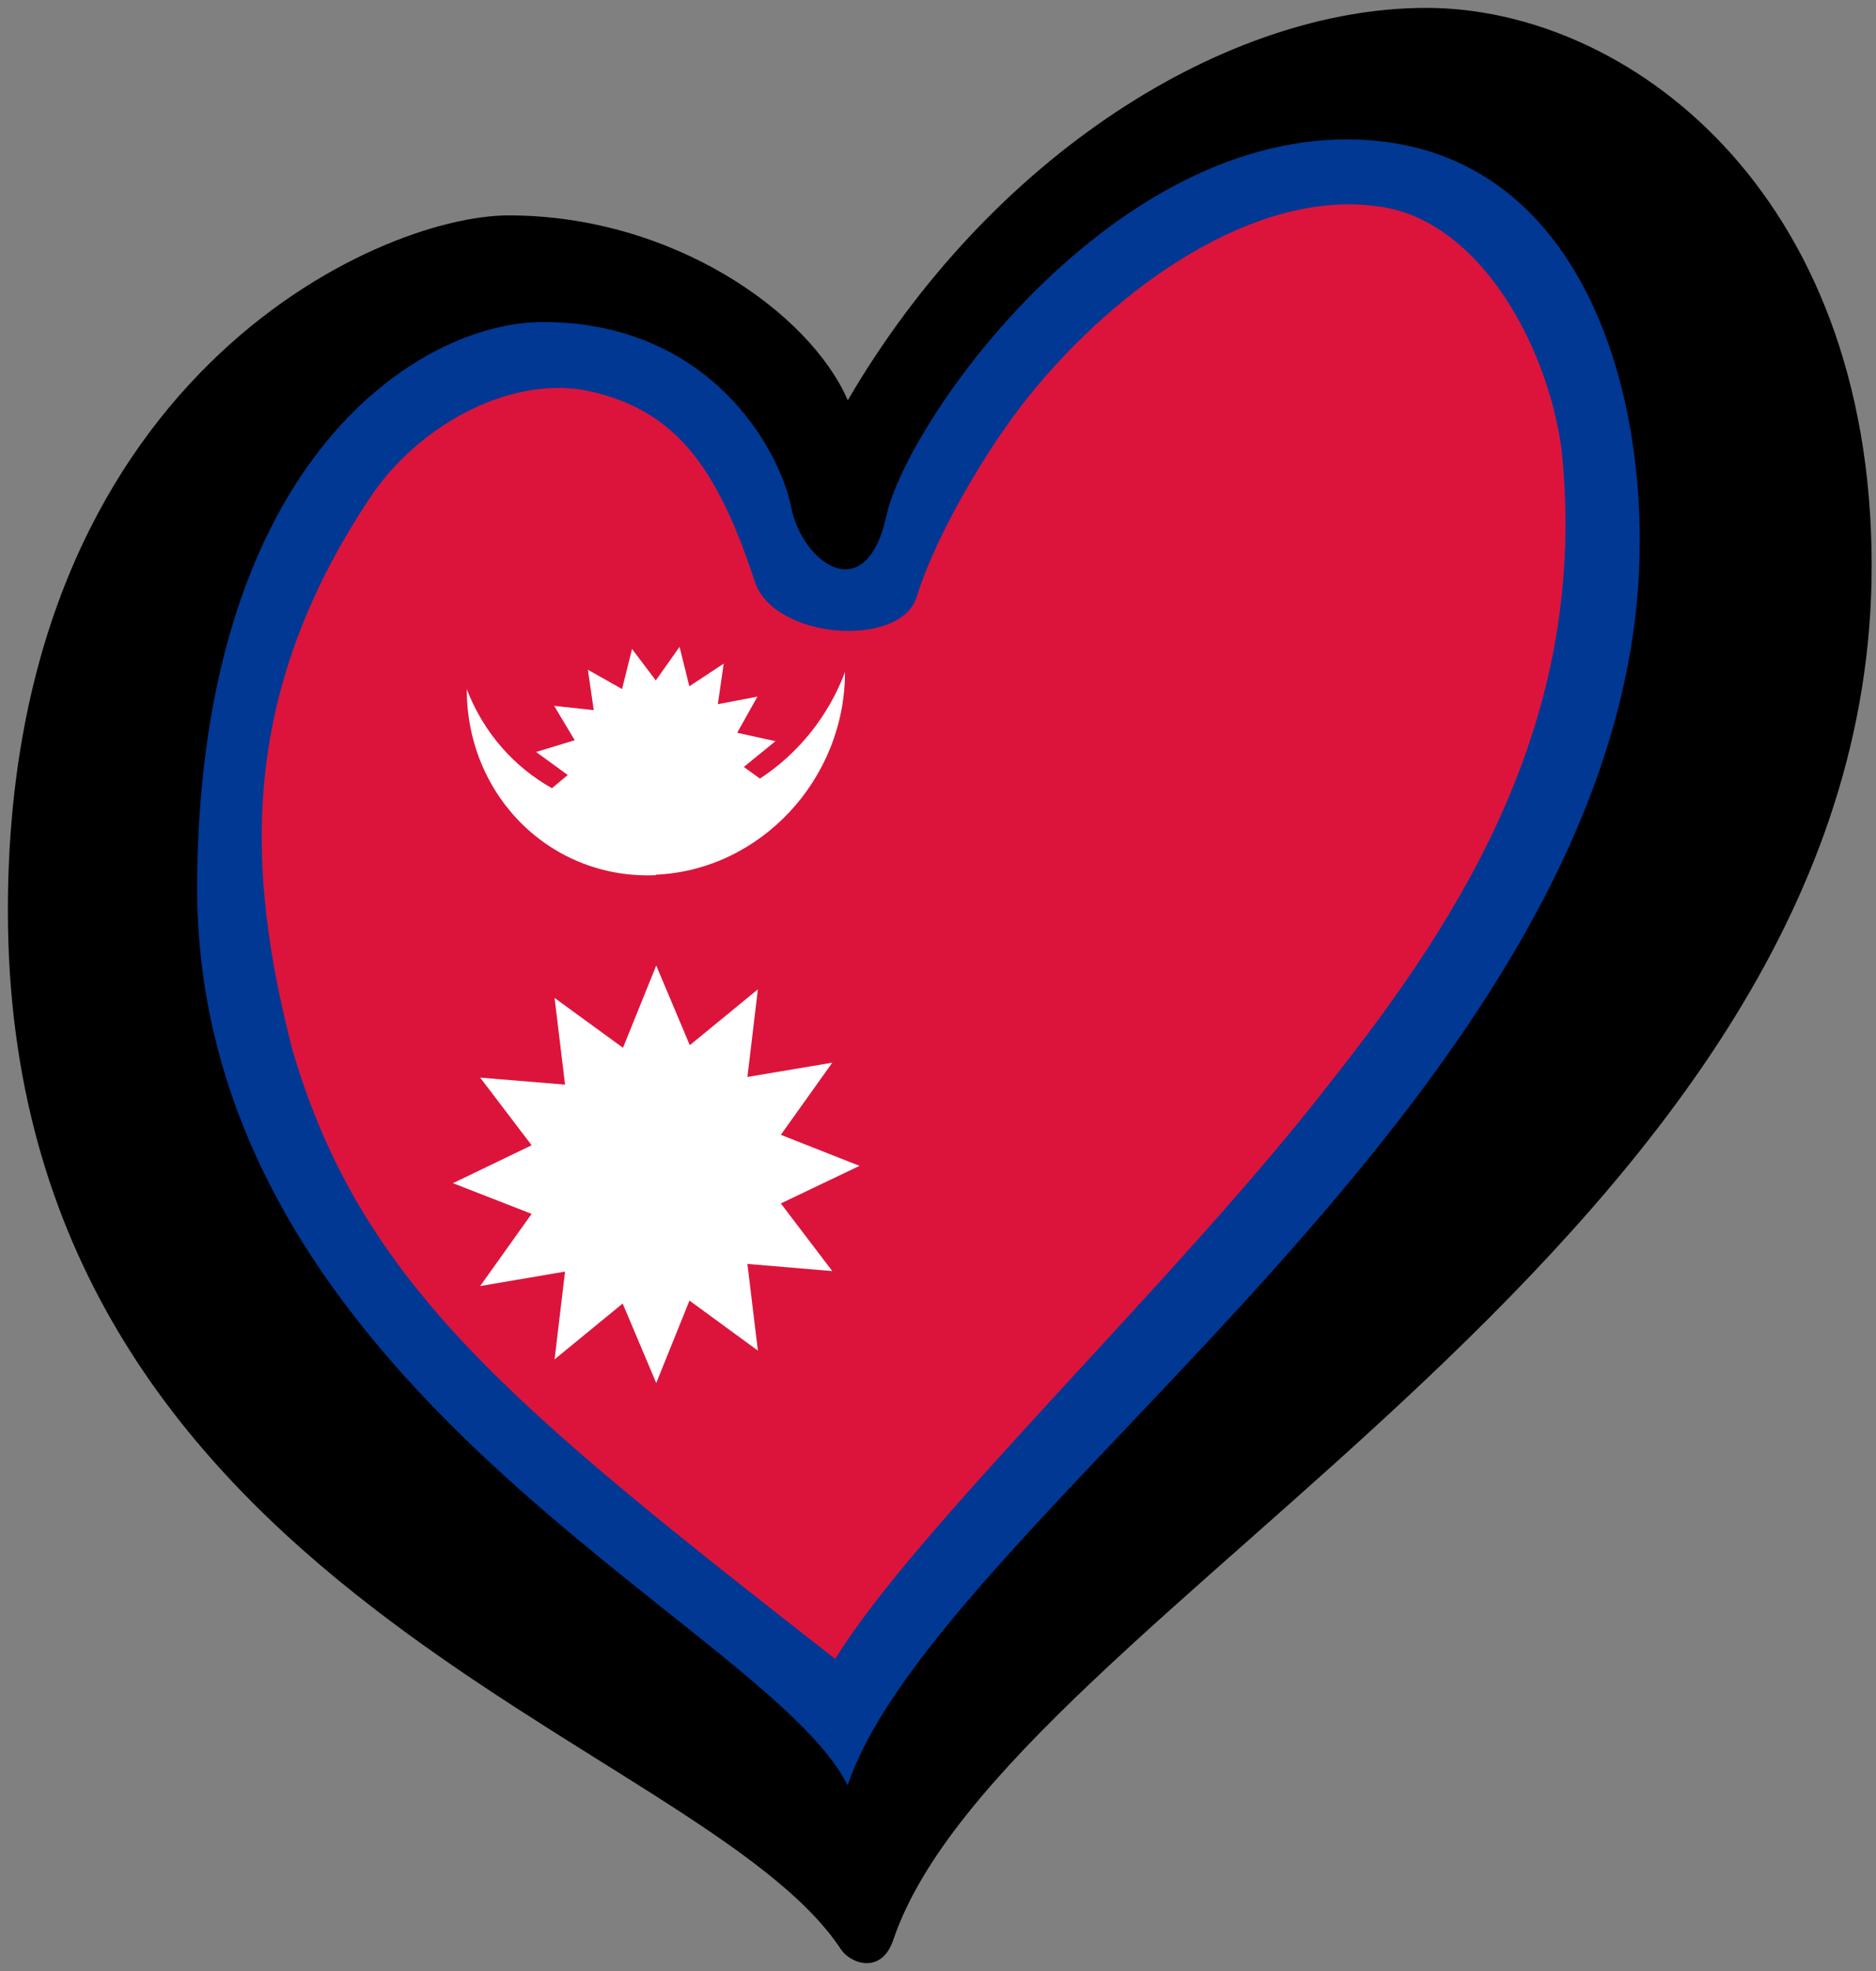 <?xml version="1.0" encoding="utf-8"?>
<svg width="238" height="250" xmlns="http://www.w3.org/2000/svg">
  <rect width="100%" height="100%" fill="#808080" stroke="none"/>
  <path d="M5.515 135.433C40.01 169.956 74.505 204.478 109 239 148 196 187 153 226 110 221 79.667 216 49.333 211 19 190.667 17.333 170.333 15.667 150 14 135.333 29 120.667 44 106 59 96.667 50.667 87.333 42.333 78 34 60.828 40.189 43.657 46.378 26.485 52.567c-6.99 27.622-13.98 55.244-20.97 82.866z" style="fill: rgb(220, 20, 60);"/>
  <path d="M 135.089 25.591 C 119.056 32.279 123.74 41.031 109.031 60.375 C 105.035 63.356 104.154 56.331 102.063 54.469 C 90.075 38.13 61.854 33.319 46.611 47.196 C 27.369 62.674 22.235 90.546 22.091 114.24 C 22.477 143.568 39.802 171.132 61.571 189.617 C 74.343 201.464 90.991 209.782 102.125 223.251 C 106.385 228.447 109.774 235.36 110.719 232.595 C 117.003 207.744 138.704 191.79 154.657 173.158 C 178.761 147.423 205.417 117.784 210.16 81.397 C 212.646 60.619 208.654 32.206 190.578 19.434 C 184.02 15.201 185.228 11.827 177.432 12.288 L 135.089 25.591 Z M 175.498 26.275 C 187.766 28.323 196.307 43.728 198.109 56.997 C 201.629 90.562 185.953 115.65 168.626 137.468 C 149.757 161.906 116.089 193.788 105.967 210.419 C 65.122 178.496 45.826 163.012 37.091 133.125 C 31.201 110.374 30.218 88.095 47.048 62.977 C 53.147 53.875 65.158 47.217 75.377 49.75 C 85.531 52.267 90.896 58.89 95.748 73.747 C 98.157 81.123 114.112 82.233 116.26 75.815 C 118.688 67.902 125.25 56.776 130.562 50.209 C 141.439 36.667 159.349 23.579 175.498 26.275 Z" style="fill: rgb(0, 56, 147);"/>
  <path d="m25.005 111.471c0.6-53.792 28.594-70.628 43.839-70.628 21.29 0 30.083 16.253 31.52 23.449 1.436 7.19 9.494 12.941 12.083 1.147 2.591-11.794 27.637-47.758 58.42-47.758 28.192 0 37.956 29.073 37.111 53.801-2.307 67.318-89.028 121.045-100.443 154.97-10.164-20.547-83.247-50.248-82.53-114.981l0 0zM180.938 1c-25.317 0-55.258 18.698-73.381 49.771-4.89-11.222-22.313-23.451-43.024-23.451-16.689 0-63.533 20.858-63.533 88.178 0 86.88 87.901 104.725 105.671 131.729 1.221 1.857 5.154 3.26 6.655-1.177 14.179-41.845 124.125-89.125 124.125-174.279-0.001-47.756-31.197-70.771-56.513-70.771z" style=""/>
  <path d="M 83.198 110.944 C 96.454 110.364 107.2 98.862 107.2 85.25 C 105.091 90.849 101.275 95.574 96.413 98.756 L 94.365 97.279 L 98.381 94.009 L 93.522 92.944 L 96.093 88.357 L 91.07 89.32 L 91.813 84.173 L 87.455 87.045 L 86.211 82.047 L 83.198 86.304 L 80.184 82.312 L 78.919 87.397 L 74.582 84.949 L 75.325 90.071 L 70.302 89.528 L 72.913 93.888 L 68.014 95.381 L 72.03 98.299 L 70.022 99.974 C 65.261 97.297 61.384 93.012 59.216 87.416 C 59.216 101.026 69.961 111.588 83.218 111.006 L 83.198 110.944 Z" id="path13" style="fill-opacity: 1; stroke-width: 1.752; fill: rgb(255, 255, 255);"/>
  <path d="M 71.685 137.571 L 60.918 136.682 L 67.446 145.264 L 57.464 150.072 L 67.446 153.965 L 60.918 163.117 L 71.685 161.284 L 70.358 172.416 L 78.996 165.336 L 83.254 175.419 L 87.471 164.964 L 96.149 171.307 L 94.822 160.312 L 105.589 161.221 L 99.061 152.641 L 109.043 147.873 L 99.061 143.939 L 105.589 134.786 L 94.822 136.598 L 96.149 125.488 L 87.511 132.567 L 83.254 122.465 L 79.036 132.899 L 70.358 126.576 L 71.685 137.571 Z" id="path-1" style="fill-opacity: 1; stroke-width: 1.752; fill: rgb(255, 255, 255);"/>
</svg>